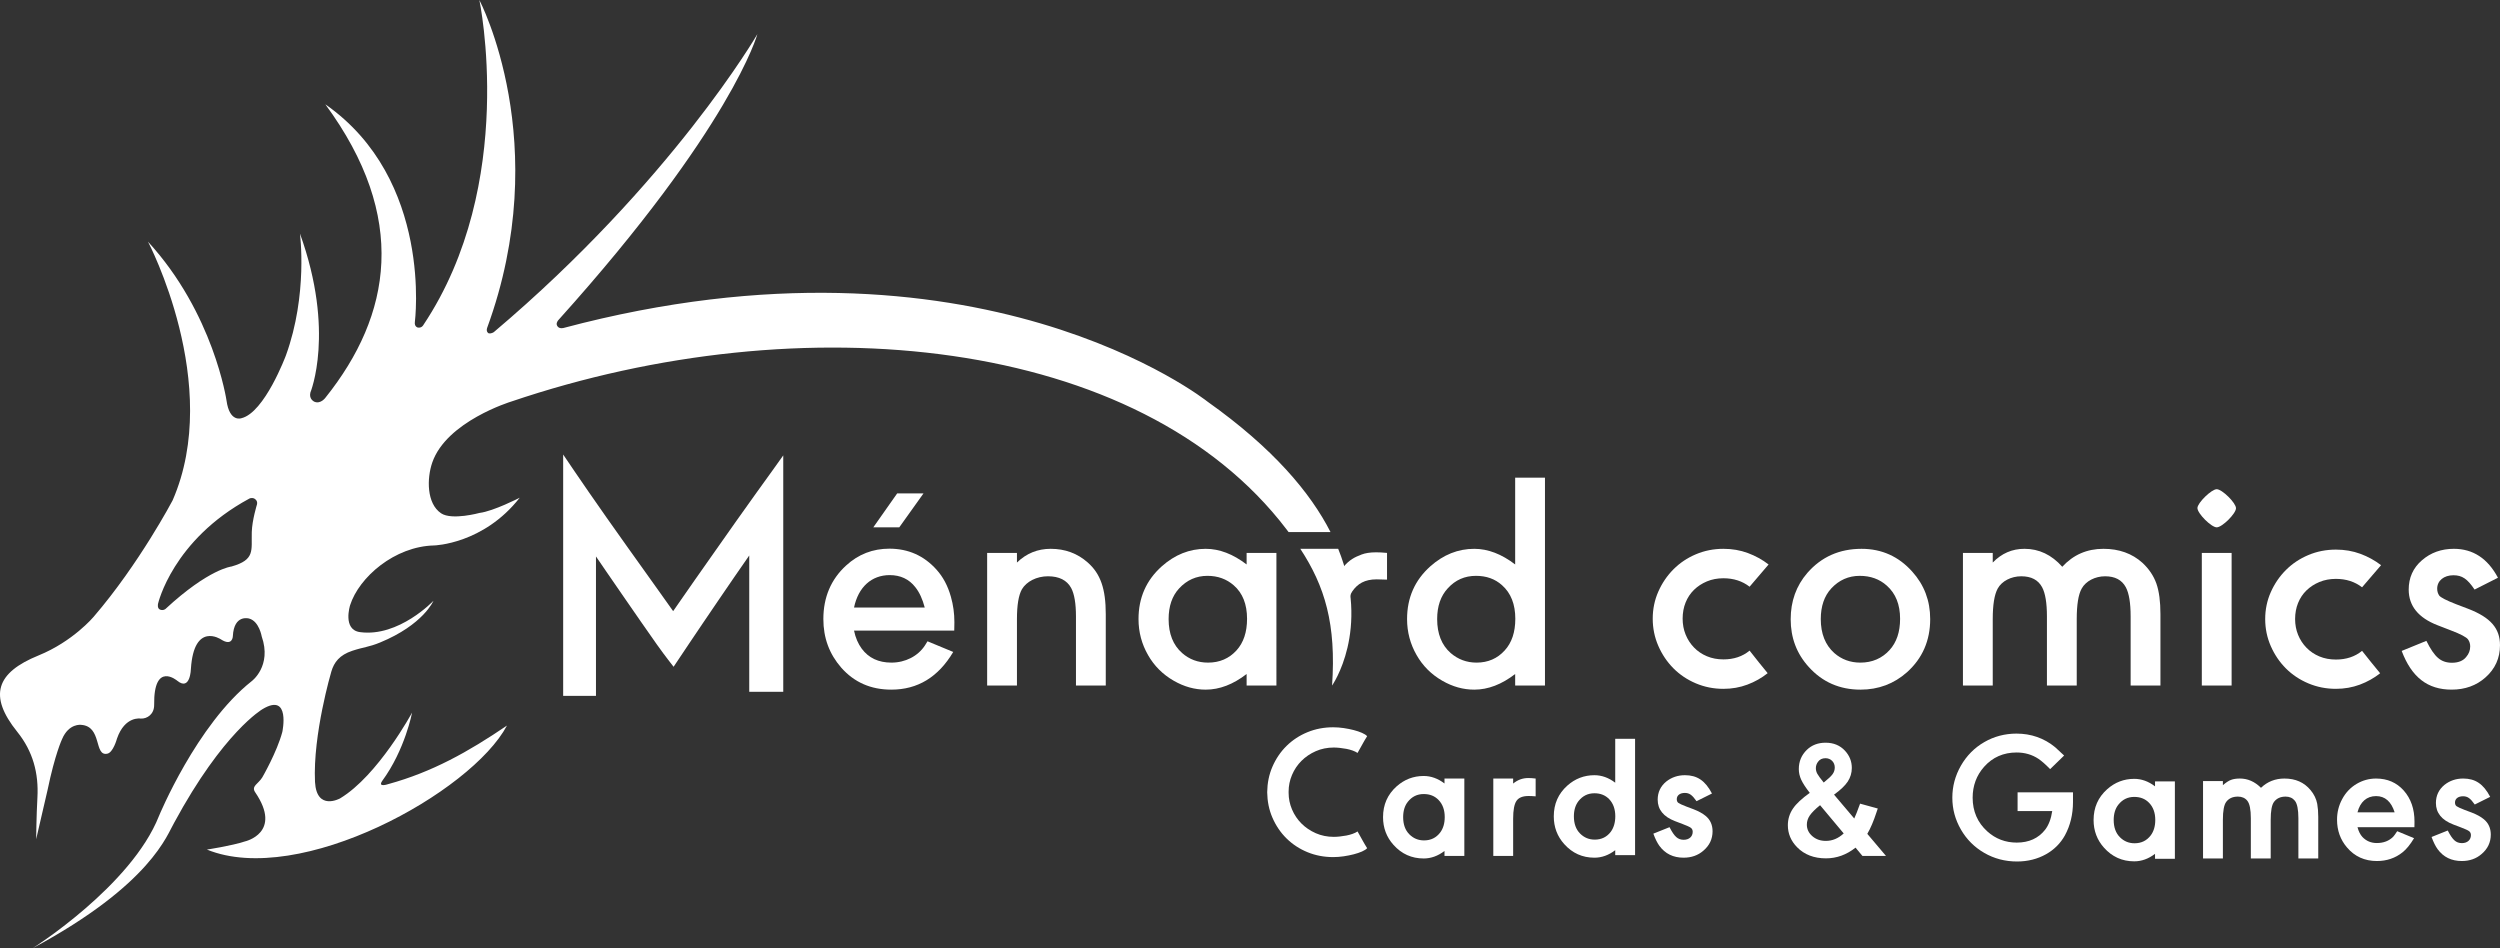 <?xml version="1.0" encoding="UTF-8"?> <svg xmlns="http://www.w3.org/2000/svg" xmlns:xlink="http://www.w3.org/1999/xlink" version="1.1" id="Layer_1" x="0px" y="0px" width="601.652px" height="228.196px" viewBox="0 0 601.652 228.196" style="enable-background:new 0 0 601.652 228.196;" xml:space="preserve"><rect x="0" y="0" width="601.652" height="228.196" fill="#333333" stroke="none"/> <path style="fill:#ffffff;" d="M352.408,205.985h-4.777v-1.189c-1.58,1.209-3.262,1.805-5.004,1.805 c-2.893,0-5.313-1.088-7.26-3.262c-1.682-1.865-2.523-4.102-2.523-6.686c0-2.994,1.088-5.455,3.262-7.402 c1.865-1.662,4.039-2.502,6.521-2.502c1.742,0,3.424,0.594,5.004,1.805v-1.189h4.777V205.985z M338.791,192.983 c-0.738,0.943-1.107,2.174-1.107,3.67c0,1.744,0.492,3.139,1.498,4.143c0.963,0.965,2.133,1.457,3.527,1.457 c1.641,0,2.932-0.637,3.896-1.908c0.717-0.963,1.086-2.193,1.086-3.711c0-1.703-0.492-3.076-1.477-4.102 c-0.922-0.965-2.111-1.436-3.588-1.436C341.046,191.096,339.775,191.731,338.791,192.983z"></path> <path style="fill:#ffffff;" d="M364.156,188.573c1.066-0.881,2.277-1.332,3.65-1.332c0.473,0,1.066,0.041,1.764,0.123v4.285 c-0.738-0.061-1.313-0.082-1.723-0.082c-1.395,0-2.357,0.391-2.891,1.17c-0.533,0.799-0.801,2.215-0.801,4.285v8.963h-4.777v-18.621 h4.777V188.573z"></path> <path style="fill:#ffffff;" d="M185.782,113.4c-0.959,1.343-2.193,3.055-3.703,5.14c-1.516,2.094-3.128,4.355-4.836,6.785 l-5.219,7.414c-1.777,2.521-3.421,4.863-4.935,7.023c-1.514,2.164-2.836,4.063-3.964,5.697l-1.123,1.623l-1.929-2.719 c-1.297-1.826-2.726-3.83-4.287-6.016l-4.86-6.805c-1.678-2.348-3.307-4.648-4.889-6.902c-1.582-2.252-3.044-4.349-4.386-6.291 c-1.341-1.938-2.466-3.578-3.375-4.919l-2.742-4.046v58.085h7.896v-33.553c0.735,1.066,1.537,2.238,2.407,3.518 c1.274,1.877,2.658,3.887,4.15,6.027c1.485,2.133,2.913,4.195,4.278,6.182c1.35,1.969,2.627,3.793,3.797,5.426 c1.152,1.609,2.085,2.873,2.772,3.756l1.278,1.645l1.154-1.732c0.67-1.008,1.521-2.277,2.552-3.813 c1.031-1.533,2.146-3.189,3.346-4.965c1.198-1.773,2.445-3.607,3.739-5.502l3.815-5.578c1.244-1.818,2.429-3.529,3.555-5.134 c0.015-0.021,0.029-0.042,0.043-0.062v32.801h8.184v-56.892L185.782,113.4z"></path> <path style="fill:#ffffff;" d="M237.567,133.063h7.172v2.32c2.285-2.215,4.992-3.305,8.121-3.305c3.445,0,6.434,1.09,8.93,3.305 c3.059,2.707,4.324,6.328,4.324,12.41v17.191h-7.172v-16.629c0-3.129-0.387-5.414-1.16-6.855c-1.02-1.863-2.883-2.813-5.59-2.813 s-5.168,1.266-6.258,3.129c-0.809,1.441-1.195,3.832-1.195,7.207v15.961h-7.172V133.063z"></path> <path style="fill:#ffffff;" d="M307.184,164.985h-7.172v-2.777c-3.234,2.496-6.504,3.762-9.844,3.762 c-2.637,0-5.203-0.703-7.699-2.145c-2.637-1.512-4.711-3.586-6.188-6.188c-1.512-2.637-2.285-5.52-2.285-8.648 c0-5.133,1.863-9.352,5.59-12.691c3.164-2.813,6.68-4.219,10.582-4.219c3.305,0,6.574,1.266,9.844,3.762v-2.777h7.172V164.985z M283.77,141.606c-1.688,1.828-2.531,4.289-2.531,7.383c0,3.551,1.09,6.258,3.234,8.156c1.758,1.547,3.832,2.32,6.258,2.32 c2.777,0,5.063-0.984,6.855-2.953c1.688-1.863,2.531-4.395,2.531-7.594c0-3.48-1.055-6.188-3.199-8.051 c-1.723-1.512-3.832-2.285-6.328-2.285C287.883,138.583,285.633,139.602,283.77,141.606z"></path> <path style="fill:#ffffff;" d="M371.814,164.985h-7.172v-2.777c-3.234,2.496-6.504,3.762-9.844,3.762 c-2.637,0-5.203-0.703-7.699-2.145c-2.637-1.512-4.711-3.586-6.188-6.188c-1.512-2.637-2.285-5.52-2.285-8.648 c0-5.133,1.863-9.352,5.59-12.691c3.164-2.813,6.68-4.219,10.582-4.219c3.305,0,6.574,1.266,9.844,3.762v-20.884h7.172V164.985z M348.435,141.571c-1.723,1.863-2.566,4.324-2.566,7.418c0,3.551,1.09,6.258,3.234,8.156c1.793,1.547,3.867,2.32,6.258,2.32 c2.742,0,4.992-0.984,6.75-2.918c1.723-1.863,2.566-4.43,2.566-7.629c0-3.48-1.055-6.188-3.199-8.086 c-1.688-1.512-3.762-2.25-6.258-2.25C352.513,138.583,350.263,139.567,348.435,141.571z"></path> <path style="fill:#ffffff;" d="M421.058,156.579c0.75,0.955,1.475,1.873,2.174,2.752c0.699,0.881,1.426,1.771,2.174,2.676 c-1.449,1.158-3.072,2.074-4.873,2.752c-1.799,0.678-3.723,1.018-5.77,1.018c-2.352,0-4.563-0.441-6.637-1.32 c-2.072-0.879-3.871-2.084-5.396-3.617c-1.523-1.533-2.734-3.328-3.635-5.391c-0.898-2.061-1.348-4.248-1.348-6.559 s0.449-4.484,1.348-6.521c0.9-2.035,2.111-3.818,3.635-5.352c1.525-1.533,3.324-2.74,5.396-3.619 c2.074-0.879,4.285-1.318,6.637-1.318c2.098,0,4.059,0.338,5.883,1.018c1.824,0.678,3.486,1.596,4.984,2.752l-4.572,5.352 c-1.75-1.357-3.848-2.035-6.295-2.035c-1.451,0-2.773,0.252-3.975,0.754c-1.199,0.502-2.236,1.182-3.111,2.035 c-0.873,0.855-1.549,1.873-2.023,3.053c-0.475,1.182-0.711,2.477-0.711,3.883c0,1.357,0.236,2.627,0.711,3.807 c0.475,1.182,1.15,2.225,2.023,3.129c0.875,0.904,1.912,1.609,3.111,2.109c1.201,0.504,2.523,0.756,3.975,0.756 C417.261,158.69,419.359,157.987,421.058,156.579z"></path> <path style="fill:#ffffff;" d="M460.197,137.563c2.883,3.199,4.324,6.996,4.324,11.426c0,5.168-1.863,9.457-5.59,12.797 c-3.129,2.777-6.855,4.184-11.18,4.184c-5.027,0-9.176-1.828-12.445-5.449c-2.918-3.199-4.359-7.031-4.359-11.496 c0-4.324,1.336-8.051,4.008-11.145c3.375-3.867,7.734-5.801,13.043-5.801C452.849,132.079,456.927,133.907,460.197,137.563z M440.72,141.606c-1.688,1.828-2.531,4.289-2.531,7.383c0,3.516,1.09,6.223,3.234,8.156c1.758,1.547,3.867,2.32,6.293,2.32 c2.848,0,5.203-1.02,7.031-3.023c1.688-1.863,2.531-4.359,2.531-7.523c0-3.41-1.055-6.082-3.199-7.98 c-1.758-1.582-3.938-2.355-6.504-2.355C444.869,138.583,442.583,139.602,440.72,141.606z"></path> <path style="fill:#ffffff;" d="M506.222,132.079c3.762,0,6.891,1.125,9.387,3.375c1.547,1.441,2.672,3.094,3.34,4.957 c0.668,1.898,0.984,4.359,0.984,7.383v17.191h-7.172v-16.629c0-3.234-0.387-5.59-1.16-7.031c-0.949-1.758-2.602-2.637-4.992-2.637 s-4.641,1.16-5.625,2.953c-0.809,1.441-1.195,3.902-1.195,7.383v15.961h-7.172v-16.629c0-3.234-0.387-5.59-1.16-7.031 c-0.949-1.758-2.602-2.637-5.027-2.637s-4.676,1.16-5.66,2.953c-0.809,1.477-1.195,3.938-1.195,7.383v15.961h-7.172v-31.922h7.172 v2.32c2.145-2.215,4.676-3.305,7.629-3.305c3.516,0,6.539,1.441,9.105,4.324C498.945,133.52,502.25,132.079,506.222,132.079z"></path> <path style="fill:#ffffff;" d="M568.455,156.631c0.75,0.949,1.475,1.863,2.176,2.734c0.697,0.877,1.424,1.764,2.174,2.662 c-1.451,1.15-3.074,2.063-4.873,2.736s-3.725,1.012-5.771,1.012c-2.35,0-4.563-0.438-6.635-1.313 c-2.074-0.873-3.873-2.072-5.398-3.596c-1.523-1.525-2.734-3.311-3.635-5.361c-0.898-2.049-1.348-4.223-1.348-6.521 c0-2.297,0.449-4.459,1.348-6.484c0.9-2.023,2.111-3.797,3.635-5.32c1.525-1.525,3.324-2.725,5.398-3.6 c2.072-0.873,4.285-1.311,6.635-1.311c2.098,0,4.059,0.336,5.885,1.012c1.822,0.674,3.484,1.586,4.982,2.736l-4.572,5.322 c-1.75-1.35-3.848-2.025-6.295-2.025c-1.451,0-2.775,0.252-3.975,0.75c-1.197,0.5-2.236,1.176-3.109,2.023 c-0.875,0.852-1.551,1.863-2.025,3.037s-0.711,2.461-0.711,3.859c0,1.35,0.236,2.611,0.711,3.785 c0.475,1.176,1.15,2.213,2.025,3.111c0.873,0.9,1.912,1.6,3.109,2.098c1.199,0.5,2.523,0.75,3.975,0.75 C564.658,158.729,566.755,158.03,568.455,156.631z"></path> <path style="fill:#ffffff;" d="M583.933,154.227c0.984,2.004,1.934,3.375,2.813,4.113c0.879,0.773,2.004,1.16,3.34,1.16 c1.512,0,2.672-0.457,3.41-1.371c0.668-0.773,0.984-1.617,0.984-2.566c0-0.633-0.176-1.195-0.527-1.688 c-0.387-0.527-1.758-1.266-4.078-2.145l-3.27-1.266c-4.605-1.793-6.926-4.641-6.926-8.578c0-2.848,1.055-5.203,3.164-7.031 c2.145-1.863,4.711-2.777,7.699-2.777c4.605,0,8.156,2.32,10.617,6.961l-5.625,2.848c-1.723-2.566-2.988-3.445-5.098-3.445 c-2.285,0-3.902,1.301-3.902,3.234c0,0.633,0.176,1.195,0.492,1.652c0.352,0.457,1.688,1.16,4.043,2.074l2.953,1.125 c5.344,2.074,7.629,4.676,7.629,8.754c0,3.094-1.16,5.695-3.516,7.77c-2.18,1.934-4.887,2.918-8.121,2.918 c-5.801,0-9.633-2.988-12.023-9.316L583.933,154.227z"></path> <path style="fill:#ffffff;" d="M323.279,136.463c1.521-1.785,2.723-2.367,4.406-3.014c0.885-0.34,2.039-0.527,3.48-0.527 c0.703,0,1.582,0.035,2.637,0.141v6.434c-1.16-0.035-2.004-0.07-2.496-0.07c-2.883,0-4.602,1.08-5.836,2.848 c-0.523,0.75-0.596,1.461-0.596,1.461L323.279,136.463z"></path> <path style="fill:#ffffff;" d="M205.533,151.766c0.352,1.723,0.984,3.164,1.863,4.359c1.652,2.215,4.008,3.34,7.137,3.34 c3.34,0,6.363-1.547,8.051-4.113l0.633-1.02l6.188,2.566c-3.586,6.047-8.543,9.07-14.906,9.07c-4.922,0-8.93-1.758-12.059-5.309 c-2.848-3.27-4.289-7.137-4.289-11.672c0-5.238,1.828-9.563,5.484-12.902c2.953-2.707,6.434-4.043,10.406-4.043 c4.535,0,8.332,1.688,11.355,5.063c1.547,1.723,2.707,3.867,3.445,6.504c0.563,1.969,0.844,4.008,0.844,6.117 c0,0.352,0,1.02-0.035,2.039H205.533z M222.548,146.211c-0.527-2.004-1.266-3.656-2.285-4.922c-1.512-1.934-3.586-2.883-6.152-2.883 c-4.359,0-7.559,2.883-8.578,7.805H222.548z"></path> <path style="fill:#ffffff;" d="M538.117,122.304c0,1.301-3.34,4.606-4.641,4.606s-4.641-3.341-4.641-4.642 c0-1.23,3.375-4.535,4.641-4.535C534.777,117.734,538.117,121.039,538.117,122.304z M537.062,133.063v31.922h-7.172v-31.922H537.062 z"></path> <polygon style="fill:#ffffff;" points="222.251,118.743 216.419,126.911 210.169,126.911 215.914,118.743 "></polygon> <path style="fill:#ffffff;" d="M327.988,202.387c-0.152-0.268-0.322-0.568-0.504-0.904s-0.439-0.797-0.775-1.385 c-0.336,0.223-0.742,0.42-1.219,0.588s-0.973,0.301-1.49,0.398c-0.52,0.098-1.045,0.174-1.576,0.23s-1.008,0.084-1.428,0.084 c-1.568,0-3.018-0.293-4.348-0.881s-2.477-1.365-3.443-2.332c-0.967-0.965-1.723-2.094-2.268-3.381 c-0.547-1.287-0.818-2.619-0.818-3.99c0-0.055,0-0.273,0-0.328c0-1.371,0.271-2.703,0.818-3.99c0.545-1.287,1.301-2.416,2.268-3.381 c0.967-0.967,2.113-1.744,3.443-2.332s2.779-0.881,4.348-0.881c0.42,0,0.896,0.027,1.428,0.084s1.057,0.133,1.576,0.23 c0.518,0.098,1.014,0.23,1.49,0.398s0.883,0.365,1.219,0.588c0.336-0.588,0.594-1.049,0.775-1.385s0.352-0.637,0.504-0.904 c0.154-0.266,0.301-0.523,0.441-0.775s0.336-0.574,0.588-0.967c-0.252-0.279-0.664-0.547-1.238-0.799s-1.238-0.475-1.994-0.672 c-0.758-0.195-1.563-0.355-2.416-0.482c-0.854-0.125-1.701-0.189-2.541-0.189c-2.184,0-4.236,0.393-6.152,1.176 c-1.918,0.785-3.6,1.885-5.041,3.297c-1.441,1.416-2.582,3.096-3.422,5.041c-0.809,1.873-1.218,3.91-1.248,6.107 c0.03,2.197,0.439,4.234,1.248,6.107c0.84,1.945,1.98,3.625,3.422,5.041c1.441,1.412,3.123,2.512,5.041,3.297 c1.916,0.783,3.969,1.176,6.152,1.176c0.84,0,1.688-0.064,2.541-0.189c0.854-0.127,1.658-0.287,2.416-0.482 c0.756-0.197,1.42-0.42,1.994-0.672s0.986-0.52,1.238-0.799c-0.252-0.393-0.447-0.715-0.588-0.967S328.142,202.653,327.988,202.387z "></path> <path style="fill:#ffffff;" d="M485.554,190.684v4.504h8.338c-0.281,1.877-0.857,3.393-1.717,4.502 c-1.605,2.051-3.9,3.09-6.818,3.09c-2.729,0-5.113-0.908-7.092-2.697c-2.34-2.107-3.525-4.836-3.525-8.113 c0-2.871,0.928-5.373,2.762-7.438c2.027-2.281,4.656-3.438,7.813-3.438c1.971,0,3.74,0.514,5.258,1.525 c0.764,0.516,1.682,1.32,2.73,2.391l0.088,0.088l3.361-3.271l-0.094-0.09c-1.1-1.049-1.699-1.605-2.07-1.918 c-2.645-2.172-5.771-3.271-9.295-3.271c-2.793,0-5.395,0.686-7.732,2.035c-2.365,1.355-4.268,3.271-5.654,5.697 c-1.365,2.383-2.057,4.963-2.057,7.668c0,2.762,0.68,5.283,2.078,7.711c1.359,2.35,3.238,4.23,5.59,5.588 c2.371,1.381,5.029,2.08,7.904,2.08c2.572,0,4.928-0.592,7-1.758c1.941-1.098,3.461-2.619,4.518-4.518 c1.293-2.369,1.949-5.072,1.949-8.029v-2.338H485.554z"></path> <path style="fill:#ffffff;" d="M549.769,187.364c2.666,0,4.758,0.922,6.297,2.789c0.84,1.004,1.373,2.111,1.6,3.301 c0.164,0.924,0.246,1.969,0.246,3.139V206.6h-4.779v-9.68c0-2.113-0.287-3.527-0.861-4.225c-0.533-0.656-1.271-0.984-2.215-0.984 c-1.23,0-2.152,0.43-2.789,1.271c-0.533,0.717-0.799,2.152-0.799,4.326v9.291h-4.779v-9.68c0-2.113-0.287-3.527-0.861-4.225 c-0.533-0.656-1.291-0.984-2.256-0.984c-1.25,0-2.174,0.43-2.809,1.271c-0.533,0.717-0.801,2.152-0.801,4.326v9.291h-4.777v-18.621 h4.777v0.984c0.719-0.615,1.354-1.047,1.949-1.271c0.594-0.227,1.313-0.328,2.152-0.328c1.867,0,3.568,0.738,5.066,2.234 C545.689,188.102,547.576,187.364,549.769,187.364z"></path> <path style="fill:#ffffff;" d="M567.355,199.073c0.266,1.006,0.676,1.805,1.189,2.359c0.922,0.963,2.07,1.455,3.465,1.455 c1.621,0,2.953-0.512,3.959-1.537c0.184-0.205,0.512-0.637,0.943-1.313l4.061,1.682c-0.924,1.537-1.846,2.666-2.748,3.383 c-1.764,1.416-3.836,2.113-6.193,2.113c-2.953,0-5.354-1.088-7.199-3.262c-1.6-1.865-2.398-4.102-2.398-6.686 c0-1.764,0.41-3.404,1.209-4.9c0.842-1.6,2.031-2.852,3.527-3.732c1.436-0.842,2.994-1.271,4.656-1.271 c2.727,0,4.941,0.963,6.664,2.891c1.723,1.949,2.584,4.43,2.584,7.486c0,0.266,0,0.717-0.02,1.332H567.355z M576.296,195.504 c-0.82-2.604-2.318-3.916-4.471-3.916c-2.236,0-3.836,1.395-4.471,3.916H576.296z"></path> <path style="fill:#ffffff;" d="M595.578,193.618c-1.088-1.537-1.744-1.988-2.83-1.988c-1.17,0-1.928,0.594-1.928,1.496 c0,0.41,0.123,0.719,0.389,0.902c0.246,0.186,0.902,0.492,1.969,0.902l1.703,0.637c1.209,0.471,2.174,1.004,2.891,1.6 c1.107,0.922,1.662,2.152,1.662,3.691c0,1.865-0.738,3.424-2.215,4.676c-1.293,1.127-2.893,1.682-4.758,1.682 c-2.482,0-4.43-0.943-5.824-2.852c-0.492-0.676-0.984-1.641-1.457-2.932l3.896-1.559c0.596,1.168,1.129,1.947,1.621,2.379 c0.471,0.43,1.066,0.656,1.783,0.656c1.313,0,2.174-0.779,2.174-1.928c0-0.391-0.143-0.719-0.43-0.943 c-0.287-0.227-0.943-0.514-1.949-0.902l-1.887-0.719c-2.768-1.066-4.162-2.789-4.162-5.168c0-1.783,0.697-3.24,2.07-4.367 c1.271-1.006,2.77-1.518,4.492-1.518c2.932,0,4.881,1.313,6.5,4.408L595.578,193.618z"></path> <path style="fill:#ffffff;" d="M446.244,196.981c0.293-0.605,0.762-1.797,1.406-3.574l4.258,1.172 c-0.137,0.41-0.234,0.703-0.313,0.918c-0.684,2.09-1.406,3.809-2.207,5.176l4.492,5.313h-5.664l-1.66-1.992 c-2.168,1.719-4.551,2.578-7.109,2.578c-2.891,0-5.215-0.898-6.953-2.676c-1.484-1.504-2.227-3.281-2.227-5.293 c0-1.465,0.41-2.793,1.211-3.984s2.168-2.461,4.063-3.809c-0.977-1.25-1.66-2.305-2.051-3.145s-0.586-1.699-0.586-2.578 c0-1.836,0.645-3.379,1.934-4.629c1.191-1.152,2.695-1.719,4.512-1.719c1.914,0,3.477,0.645,4.668,1.934 c1.094,1.191,1.641,2.559,1.641,4.141c0,1.191-0.332,2.285-0.977,3.281c-0.664,0.996-1.758,2.031-3.301,3.145L446.244,196.981z M438.021,193.778c-1.191,0.957-2.012,1.797-2.48,2.48s-0.703,1.426-0.703,2.188c0,1.113,0.449,2.031,1.328,2.793 s1.953,1.133,3.242,1.133c1.582,0,3.008-0.605,4.297-1.797L438.021,193.778z M441.029,186.317c0.352-0.488,0.527-1.016,0.527-1.621 c0-1.27-0.957-2.227-2.227-2.227c-0.801,0-1.406,0.293-1.816,0.879c-0.332,0.449-0.508,0.957-0.508,1.523 c0,0.469,0.117,0.918,0.352,1.348s0.742,1.133,1.543,2.109C439.974,187.469,440.677,186.805,441.029,186.317z"></path> <path style="fill:#ffffff;" d="M393.498,205.797h-4.777v-1.189c-1.58,1.209-3.262,1.805-5.004,1.805 c-2.893,0-5.313-1.088-7.26-3.262c-1.682-1.865-2.523-4.102-2.523-6.686c0-2.994,1.088-5.455,3.262-7.402 c1.865-1.662,4.039-2.502,6.521-2.502c1.742,0,3.424,0.594,5.004,1.805v-10.563h4.777V205.797z M379.88,192.795 c-0.738,0.963-1.107,2.174-1.107,3.67c0,1.744,0.492,3.139,1.498,4.143c0.963,0.965,2.133,1.457,3.527,1.457 c1.619,0,2.912-0.637,3.855-1.887c0.717-0.984,1.086-2.236,1.086-3.732c0-1.703-0.492-3.076-1.455-4.102 c-0.924-0.965-2.113-1.436-3.568-1.436C382.136,190.909,380.865,191.543,379.88,192.795z"></path> <path style="fill:#ffffff;" d="M408.291,192.815c-1.086-1.537-1.742-1.988-2.83-1.988c-1.168,0-1.928,0.594-1.928,1.496 c0,0.41,0.123,0.719,0.391,0.902c0.246,0.186,0.902,0.492,1.969,0.902l1.701,0.637c1.211,0.471,2.174,1.004,2.893,1.6 c1.107,0.922,1.66,2.152,1.66,3.691c0,1.865-0.738,3.424-2.215,4.676c-1.291,1.127-2.891,1.682-4.758,1.682 c-2.48,0-4.43-0.943-5.824-2.852c-0.492-0.676-0.984-1.641-1.455-2.932l3.896-1.559c0.594,1.168,1.127,1.947,1.619,2.379 c0.473,0.43,1.066,0.656,1.785,0.656c1.313,0,2.174-0.779,2.174-1.928c0-0.391-0.145-0.719-0.432-0.943 c-0.287-0.227-0.943-0.514-1.947-0.902l-1.887-0.719c-2.77-1.066-4.164-2.789-4.164-5.168c0-1.783,0.697-3.24,2.072-4.367 c1.271-1.006,2.768-1.518,4.49-1.518c2.934,0,4.881,1.313,6.502,4.408L408.291,192.815z"></path> <path style="fill:#ffffff;" d="M523.408,206.674h-4.777v-1.189c-1.58,1.209-3.262,1.805-5.004,1.805 c-2.893,0-5.313-1.088-7.26-3.262c-1.682-1.865-2.523-4.102-2.523-6.686c0-2.994,1.088-5.455,3.262-7.402 c1.865-1.662,4.039-2.502,6.521-2.502c1.742,0,3.424,0.594,5.004,1.805v-1.189h4.777V206.674z M509.791,193.672 c-0.738,0.943-1.107,2.174-1.107,3.67c0,1.744,0.492,3.139,1.498,4.143c0.963,0.965,2.133,1.457,3.527,1.457 c1.641,0,2.932-0.637,3.896-1.908c0.717-0.963,1.086-2.193,1.086-3.711c0-1.703-0.492-3.076-1.477-4.102 c-0.922-0.965-2.111-1.436-3.588-1.436C512.046,191.786,510.775,192.42,509.791,193.672z"></path> <g id="Head"> <path style="fill-rule:evenodd;clip-rule:evenodd;fill:#ffffff;" d="M310.105,128.049h10.1 c-4.83-9.473-13.797-20.179-29.614-31.399c0,0-55.342-44.25-155.028-17.707c-1.376,0.285-1.579-0.824-1.579-0.824 c-0.109-0.578,0.433-1.13,0.433-1.13c41.74-46.374,47.857-68.778,47.857-68.778s-20.575,35.494-63.421,71.71 c0,0-0.706,0.497-1.318,0.263c0,0-0.585-0.342-0.313-1.238C133.516,34.449,115.363,0,115.363,0s9.304,44.099-13.488,78.235 c0,0-0.343,0.706-1.244,0.613c0,0-0.946-0.136-0.792-1.348c0,0,4.447-34.255-21.546-52.396 c20.029,27.224,15.917,50.719,0.05,70.578c0,0-1.155,1.639-2.672,1.004c0,0-1.378-0.575-0.977-2.21c0,0,6.045-14.574-2.514-38.276 c0,0,1.968,14.63-3.372,29.333c0,0-5.134,13.804-10.729,15.119c0,0-2.832,1.045-3.563-4.24c0,0-3.077-21.015-18.907-38.255 c0,0,18.089,34.335,5.936,62.252c0,0-8.032,15.271-19.027,28.049c0,0-4.953,5.91-13.246,9.281 c-10.191,4.143-12.116,9.689-5.115,18.387c3.774,4.689,5.179,9.973,4.845,15.84c-0.241,4.234-0.302,10-0.302,10l2.75-11.867 c1.781-8.611,3.472-12.191,3.472-12.191c1.646-3.908,4.619-3.465,4.619-3.465c5.07,0.355,3.043,7.572,6.243,6.947 c1.45-0.227,2.367-3.635,2.367-3.635c1.911-5.521,5.714-4.822,5.714-4.822c1.579,0.082,3.262-1.078,3.234-3.314 c-0.131-10.641,5.579-5.777,5.579-5.777c3.146,2.545,3.265-2.891,3.265-2.891c0.74-11.4,7.205-7.092,7.205-7.092 c2.814,1.816,2.888-0.732,2.888-0.732c0.262-5.391,3.917-4.268,3.917-4.268c2.408,0.639,3.028,4.293,3.028,4.293 c2.496,7.156-2.402,10.77-2.402,10.77c-13.254,10.48-22.317,32.438-22.317,32.438c-6.661,16.883-30.398,31.836-30.398,31.836 c28.674-15.449,32.39-27.447,34.041-30.178c11.85-21.934,21.267-27.355,21.267-27.355c6.818-4.111,4.772,5.482,4.772,5.482 c-1.291,4.848-4.819,10.932-4.819,10.932c-0.953,1.582-2.732,2.094-1.708,3.598c6.655,9.77-2.454,11.816-2.454,11.816 c-3.258,1.076-9.171,1.965-9.171,1.965c22.327,9.117,63.667-13.73,72.214-29.846c-9.291,6.322-18.051,11.211-28.553,14.086 c0,0-2.63,0.922-1.474-0.76c5.511-7.51,7.192-16.447,7.192-16.447s-8.179,15.143-17.333,20.654c0,0-5.625,3.111-6.029-3.945 c-0.542-11.465,3.921-26.549,3.921-26.549c0.659-2.283,1.997-4.014,5.024-5.023c2.792-0.93,3.977-0.877,6.71-2.002 c10.422-4.287,12.853-10.039,12.853-10.039s-8.331,8.795-17.671,7.541c-4.265-0.572-2.394-6.471-2.394-6.471 c2.154-6.756,10.735-14.184,20.254-14.391c0,0,11.823-0.309,20.569-11.486c0,0-6.347,3.26-9.669,3.66c0,0-6.664,1.83-9.258,0.086 c-3.53-2.375-3.414-8.449-2.129-12.188c3.415-9.936,18.977-14.686,18.977-14.686c70.078-23.766,151.201-15.774,186.625,30.75 C309.789,127.618,309.943,127.833,310.105,128.049z M61.853,121.37c0,0-1.181,3.783-1.261,6.701 c-0.121,4.432,0.86,6.637-4.892,8.27c0,0-5.445,0.553-15.855,10.191c0,0-0.508,0.479-1.295,0.191 c-0.802-0.291-0.507-1.463-0.507-1.463s3.49-15.295,21.941-25.256c0,0,0.61-0.359,1.265,0.012 C61.249,120.016,62.066,120.424,61.853,121.37z"></path> </g> <g id="Tail_Tip"> <path style="fill-rule:evenodd;clip-rule:evenodd;fill:#ffffff;" d="M322.05,132.079h-9.113c5.906,9.02,8.666,18.115,7.641,32.906 C320.578,164.985,329.972,151.624,322.05,132.079z"></path> </g> <g> </g> <g> </g> <g> </g> <g> </g> <g> </g> <g> </g> </svg> 